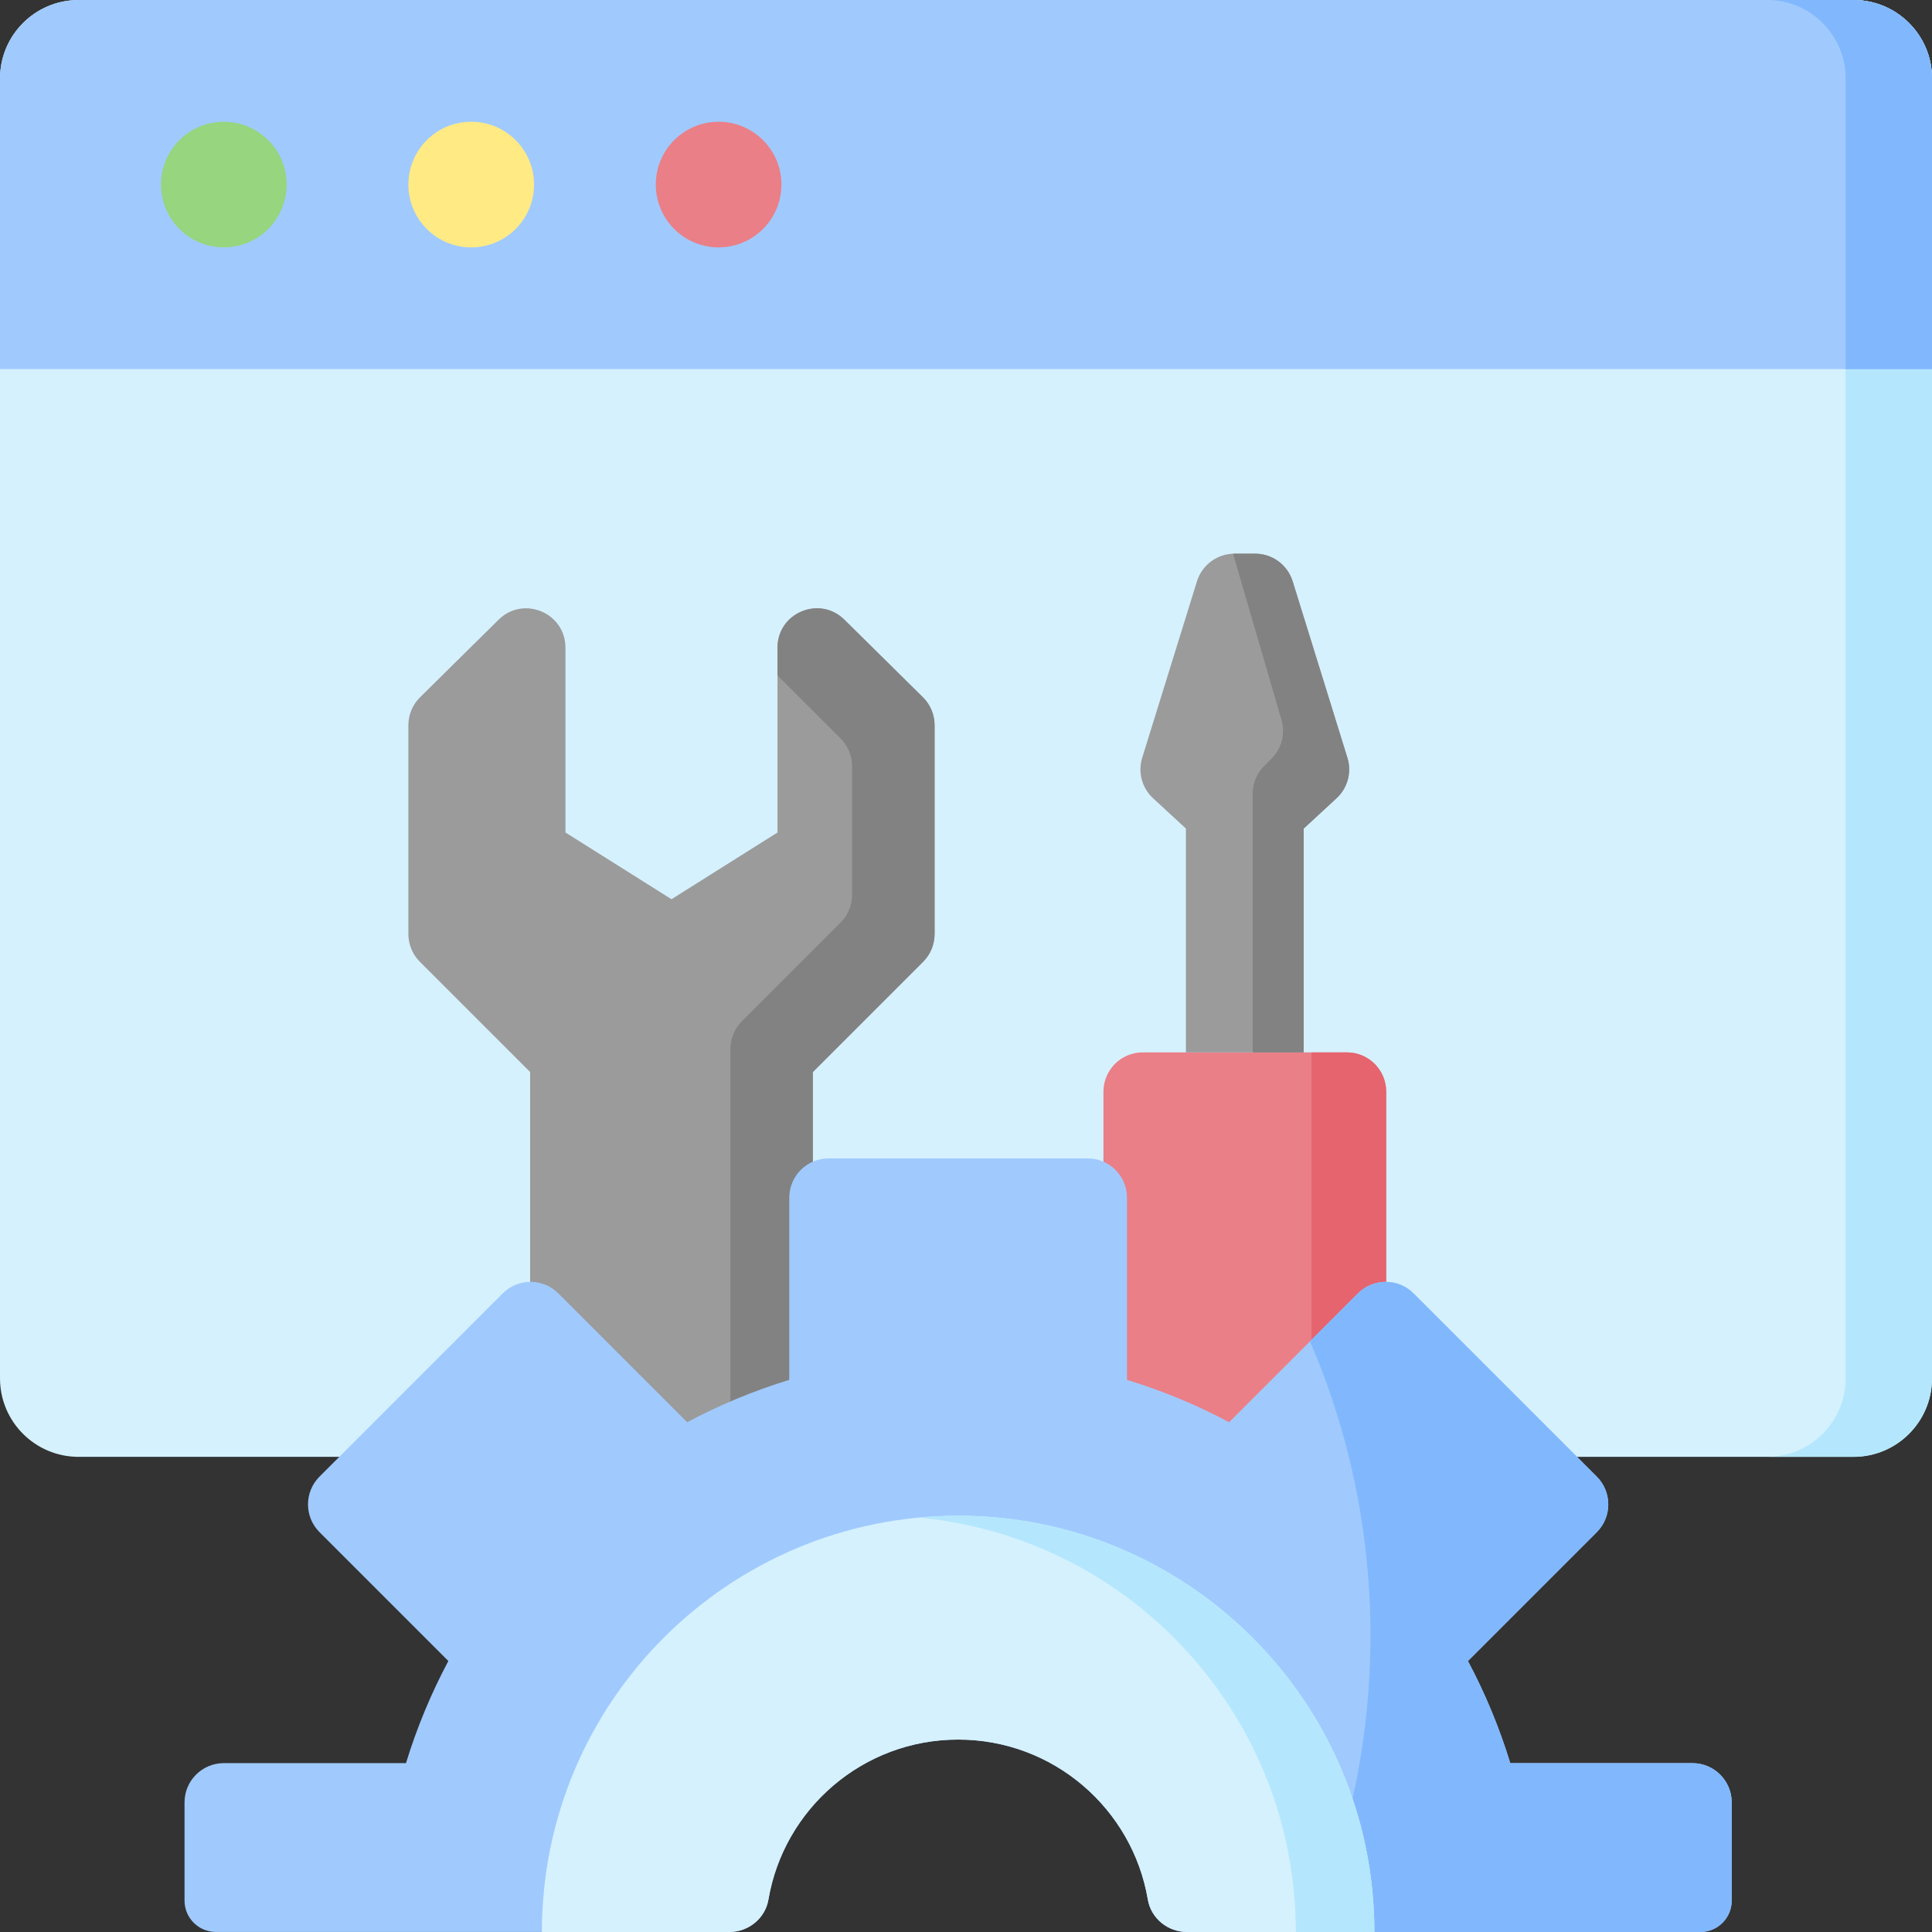 <svg xmlns="http://www.w3.org/2000/svg" width="64" height="64" viewBox="0 0 64 64" fill="none"><rect x="0" y="0" width="64" height="64" fill="#333333" stroke="none"/><g clip-path="url(#clip0_476_1824)"><path d="M61.398 48.26H2.602C1.165 48.26 0 47.095 0 45.659V2.602C0 1.165 1.165 0 2.602 0H61.398C62.835 0 64 1.165 64 2.602V45.659C64 47.095 62.835 48.26 61.398 48.26Z" fill="#D5F1FE"></path><path d="M61.399 0H58.537C59.974 0 61.139 1.165 61.139 2.602V45.659C61.139 47.095 59.974 48.26 58.537 48.26H61.399C62.836 48.26 64.001 47.095 64.001 45.659V2.602C64.001 1.165 62.836 0 61.399 0Z" fill="#B4E7FD"></path><path d="M61.398 0H2.602C1.165 0 0 1.165 0 2.602V12.227H64V2.602C64 1.165 62.835 0 61.398 0Z" fill="#A0CAFE"></path><path d="M61.399 0H58.537C59.974 0 61.139 1.165 61.139 2.602V12.227H64.001V2.602C64.001 1.165 62.836 0 61.399 0Z" fill="#81B8FD"></path><path d="M9.496 6.114C9.496 7.263 8.563 8.195 7.414 8.195C6.265 8.195 5.333 7.263 5.333 6.114C5.333 4.964 6.265 4.033 7.414 4.033C8.563 4.033 9.496 4.964 9.496 6.114Z" fill="#97D57E"></path><path d="M17.691 6.114C17.691 7.263 16.759 8.195 15.61 8.195C14.46 8.195 13.528 7.263 13.528 6.114C13.528 4.964 14.46 4.033 15.61 4.033C16.759 4.033 17.691 4.964 17.691 6.114Z" fill="#FFEA84"></path><path d="M25.886 6.114C25.886 7.263 24.954 8.195 23.805 8.195C22.655 8.195 21.724 7.263 21.724 6.114C21.724 4.964 22.655 4.033 23.805 4.033C24.954 4.033 25.886 4.964 25.886 6.114Z" fill="#EA7F87"></path><path d="M26.927 48.13V35.512L30.579 31.861C30.822 31.617 30.959 31.286 30.959 30.941V24.023C30.959 23.675 30.82 23.342 30.573 23.098L27.971 20.528C27.149 19.717 25.756 20.299 25.756 21.454V27.577L22.244 29.788L18.731 27.577V21.454C18.731 20.299 17.339 19.717 16.517 20.528L13.915 23.098C13.668 23.342 13.528 23.675 13.528 24.023V30.941C13.528 31.286 13.665 31.617 13.909 31.861L17.561 35.512V48.13H26.927Z" fill="#9B9B9B"></path><path d="M25.756 21.454V22.374L27.847 24.464C28.091 24.709 28.227 25.039 28.227 25.384V29.64C28.227 29.985 28.091 30.316 27.847 30.56L24.576 33.831C24.332 34.074 24.195 34.405 24.195 34.751V48.13H26.927V35.512L30.579 31.861C30.822 31.617 30.959 31.286 30.959 30.941V24.023C30.959 23.675 30.82 23.342 30.573 23.098L27.971 20.528C27.149 19.717 25.756 20.299 25.756 21.454Z" fill="#828282"></path><path d="M36.553 36.163V48.13H45.919V36.163C45.919 35.444 45.336 34.862 44.618 34.862H37.853C37.135 34.862 36.553 35.444 36.553 36.163Z" fill="#EA7F87"></path><path d="M43.447 34.862V48.13H45.919V36.163C45.919 35.444 45.336 34.862 44.618 34.862H43.447Z" fill="#E5646E"></path><path d="M50.029 58.407C49.669 57.226 49.197 56.095 48.627 55.023L52.895 50.755C53.403 50.247 53.403 49.423 52.895 48.915L46.824 42.844C46.316 42.336 45.493 42.336 44.985 42.844L40.716 47.113C39.645 46.542 38.513 46.071 37.333 45.71V39.675C37.333 38.956 36.751 38.374 36.032 38.374H27.447C26.729 38.374 26.146 38.956 26.146 39.675V45.71C24.965 46.071 23.834 46.542 22.763 47.113L18.494 42.844C17.986 42.336 17.163 42.336 16.654 42.844L10.584 48.915C10.076 49.423 10.076 50.247 10.584 50.754L14.852 55.023C14.282 56.095 13.81 57.226 13.449 58.406H7.414C6.696 58.406 6.113 58.989 6.113 59.707V62.959C6.113 63.534 6.579 63.999 7.154 63.999H24.159C24.794 63.999 25.349 63.549 25.456 62.923C25.967 59.916 28.586 57.626 31.739 57.626C34.893 57.626 37.511 59.916 38.023 62.923C38.129 63.549 38.685 63.999 39.319 63.999H56.325C56.899 63.999 57.365 63.534 57.365 62.959V59.707C57.365 58.989 56.783 58.406 56.065 58.406H50.029V58.407Z" fill="#A0CAFE"></path><path d="M50.03 58.407C49.669 57.226 49.197 56.095 48.627 55.023L52.895 50.755C53.403 50.247 53.403 49.423 52.895 48.915L46.825 42.844C46.317 42.336 45.493 42.336 44.985 42.844L43.395 44.434C44.684 47.423 45.398 50.717 45.398 54.179C45.398 57.67 44.671 60.991 43.362 64H56.325C56.9 64 57.366 63.534 57.366 62.959V59.708C57.366 58.989 56.784 58.407 56.065 58.407H50.03Z" fill="#81B8FD"></path><path d="M31.74 50.211C24.125 50.211 17.951 56.385 17.951 64H24.16C24.795 64 25.35 63.55 25.456 62.924C25.968 59.916 28.586 57.626 31.74 57.626C34.894 57.626 37.512 59.916 38.023 62.924C38.13 63.55 38.685 64 39.32 64H45.528C45.528 56.385 39.355 50.211 31.74 50.211Z" fill="#D5F1FE"></path><path d="M31.739 50.211C31.301 50.211 30.867 50.233 30.439 50.273C37.444 50.929 42.926 56.824 42.926 64H45.528C45.528 56.385 39.355 50.211 31.739 50.211Z" fill="#B4E7FD"></path><path d="M42.821 19.257C42.652 18.712 42.148 18.341 41.578 18.341H40.893C40.323 18.341 39.82 18.712 39.651 19.257L37.837 25.102C37.688 25.581 37.828 26.103 38.197 26.443L39.285 27.447V34.862H43.187V27.447L44.274 26.443C44.643 26.103 44.783 25.581 44.635 25.102L42.821 19.257Z" fill="#9B9B9B"></path><path d="M42.821 19.257C42.652 18.712 42.148 18.341 41.578 18.341H40.846L42.451 23.846C42.584 24.302 42.458 24.794 42.122 25.13L41.877 25.375C41.633 25.619 41.496 25.95 41.496 26.295V34.862H43.187V27.447L44.274 26.443C44.643 26.103 44.783 25.581 44.634 25.102L42.821 19.257Z" fill="#828282"></path></g><defs><clipPath id="clip0_476_1824"><rect width="64" height="64" fill="white"></rect></clipPath></defs></svg>